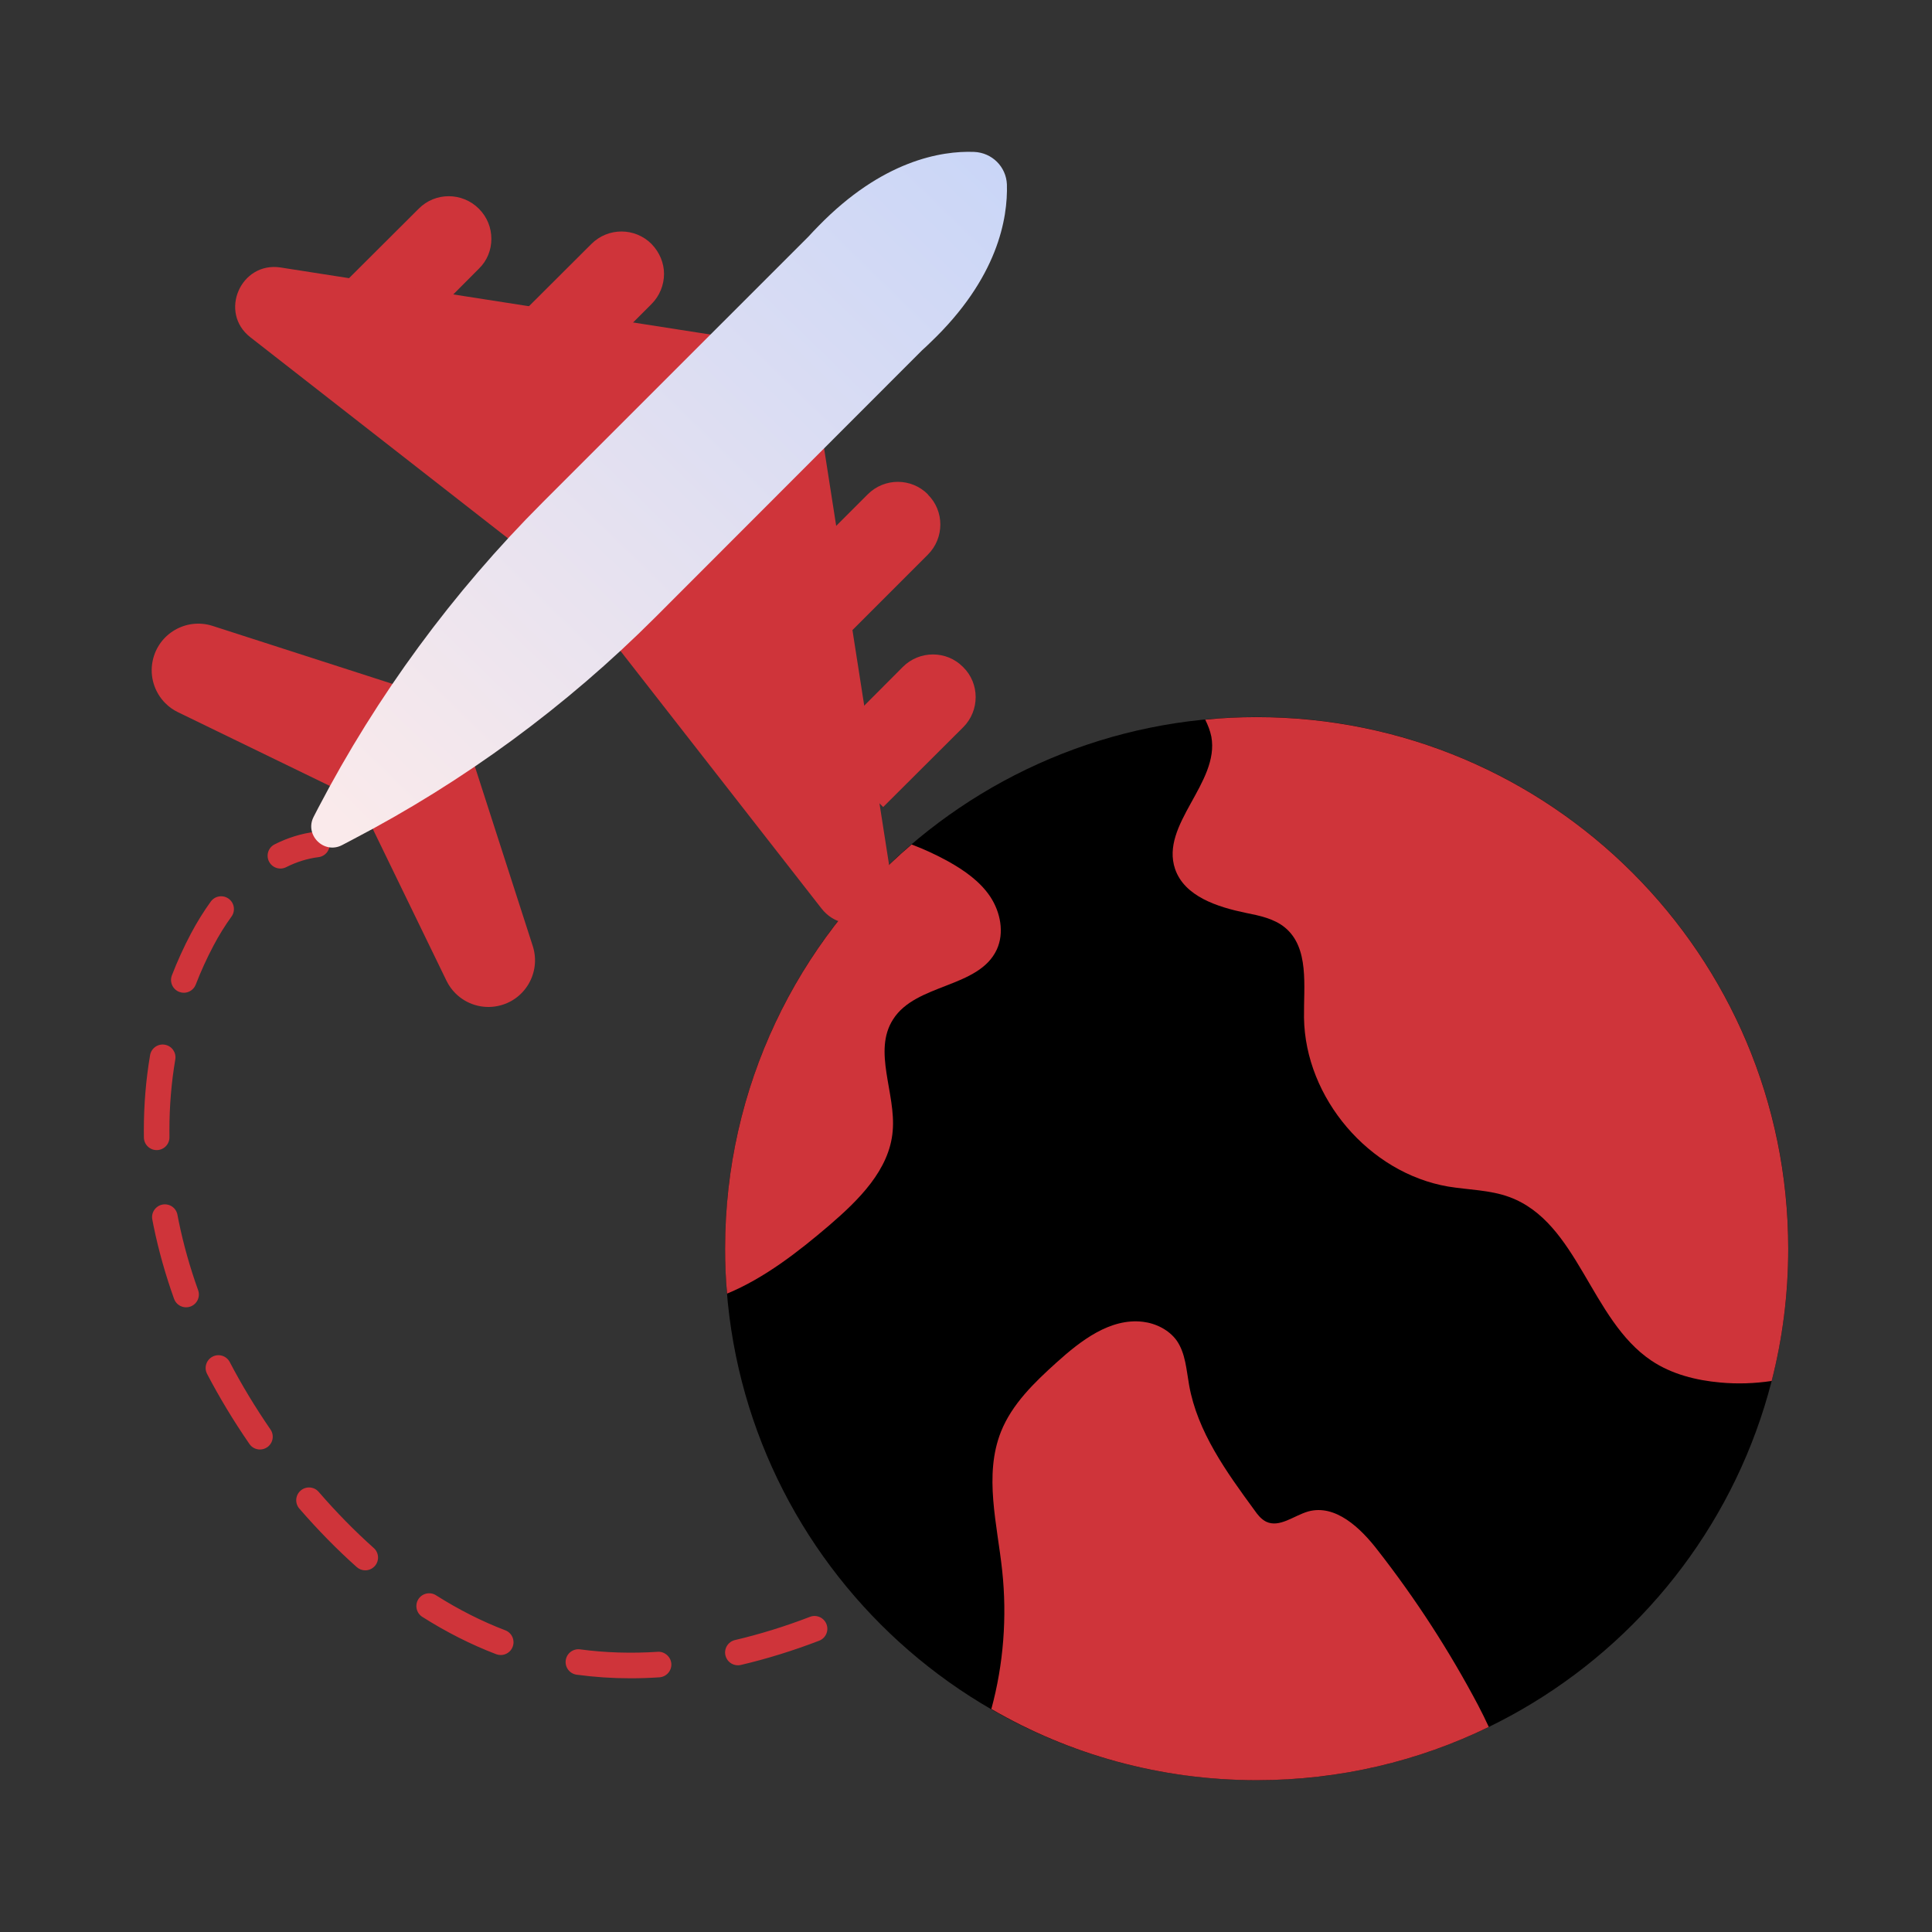 <?xml version="1.0" encoding="UTF-8"?> <svg xmlns="http://www.w3.org/2000/svg" width="100" height="100" viewBox="0 0 100 100" fill="none"><rect x="0" y="0" width="100" height="100" fill="#333333" stroke="none"/><path d="M14.514 44.956C14.272 44.956 14.039 44.822 13.923 44.592C13.758 44.265 13.889 43.867 14.216 43.703C14.892 43.361 15.6 43.143 16.32 43.053C16.681 43.008 17.013 43.265 17.059 43.627C17.104 43.99 16.847 44.321 16.485 44.366C15.915 44.437 15.352 44.612 14.811 44.885C14.716 44.933 14.614 44.956 14.514 44.956Z" fill="#CF343A"></path><path d="M32.634 86.868C31.688 86.868 30.751 86.805 29.848 86.682C29.486 86.633 29.233 86.3 29.282 85.938C29.331 85.576 29.664 85.322 30.027 85.371C31.319 85.546 32.685 85.586 34.044 85.497C34.39 85.47 34.723 85.749 34.748 86.114C34.772 86.478 34.496 86.793 34.13 86.818C33.632 86.851 33.132 86.868 32.634 86.868ZM38.192 86.195C37.892 86.195 37.62 85.99 37.548 85.684C37.465 85.329 37.686 84.973 38.042 84.889C39.324 84.589 40.63 84.185 41.924 83.687C42.262 83.556 42.648 83.727 42.779 84.068C42.91 84.409 42.74 84.792 42.399 84.923C41.048 85.442 39.684 85.864 38.344 86.178C38.293 86.19 38.242 86.195 38.192 86.195ZM25.918 85.664C25.84 85.664 25.759 85.65 25.682 85.621C24.39 85.128 23.103 84.478 21.859 83.689C21.55 83.493 21.459 83.084 21.654 82.775C21.851 82.467 22.259 82.375 22.568 82.571C23.737 83.313 24.944 83.923 26.154 84.384C26.495 84.514 26.666 84.896 26.536 85.238C26.436 85.502 26.184 85.664 25.918 85.664ZM45.956 83.27C45.715 83.27 45.482 83.138 45.365 82.908C45.2 82.582 45.331 82.183 45.656 82.018C46.789 81.445 47.965 80.794 49.255 80.028C49.569 79.841 49.976 79.944 50.162 80.259C50.349 80.573 50.245 80.979 49.931 81.166C48.616 81.947 47.414 82.612 46.255 83.199C46.159 83.248 46.056 83.27 45.956 83.27ZM18.905 81.28C18.748 81.28 18.591 81.224 18.465 81.112C17.447 80.205 16.448 79.187 15.494 78.085C15.255 77.809 15.285 77.391 15.562 77.152C15.838 76.913 16.256 76.943 16.495 77.219C17.411 78.278 18.37 79.255 19.345 80.124C19.618 80.367 19.643 80.785 19.4 81.058C19.268 81.205 19.088 81.28 18.905 81.28ZM13.456 75.026C13.245 75.026 13.038 74.926 12.91 74.739C12.095 73.556 11.358 72.336 10.719 71.114C10.55 70.79 10.675 70.39 10.999 70.221C11.322 70.051 11.722 70.176 11.892 70.5C12.506 71.676 13.215 72.849 14 73.989C14.207 74.29 14.132 74.702 13.83 74.909C13.715 74.988 13.585 75.026 13.456 75.026ZM9.632 67.666C9.36 67.666 9.106 67.498 9.009 67.227C8.565 65.987 8.209 64.725 7.953 63.477L7.883 63.122C7.815 62.763 8.051 62.417 8.41 62.348C8.776 62.282 9.115 62.516 9.184 62.875L9.25 63.213C9.493 64.398 9.831 65.6 10.255 66.781C10.378 67.125 10.199 67.504 9.855 67.627C9.781 67.654 9.706 67.666 9.632 67.666ZM8.11 59.529C7.749 59.529 7.454 59.24 7.448 58.878L7.445 58.506C7.445 57.192 7.553 55.883 7.768 54.616C7.829 54.255 8.171 54.012 8.531 54.074C8.892 54.135 9.134 54.477 9.073 54.837C8.87 56.031 8.768 57.265 8.769 58.506L8.771 58.856C8.777 59.222 8.486 59.523 8.12 59.529C8.117 59.529 8.113 59.529 8.11 59.529ZM9.515 51.385C9.435 51.385 9.354 51.37 9.276 51.34C8.935 51.208 8.766 50.825 8.897 50.484C9.184 49.742 9.515 49.016 9.881 48.325C10.195 47.733 10.541 47.175 10.91 46.665C11.124 46.369 11.538 46.302 11.834 46.517C12.13 46.731 12.197 47.145 11.983 47.441C11.649 47.901 11.336 48.407 11.051 48.945C10.709 49.59 10.4 50.269 10.132 50.961C10.03 51.224 9.78 51.385 9.515 51.385Z" fill="#CF343A"></path><path d="M53.155 79.046C52.937 79.046 52.724 78.939 52.597 78.742C52.4 78.434 52.489 78.025 52.797 77.827L54.463 76.753C54.77 76.555 55.179 76.643 55.378 76.95C55.576 77.257 55.488 77.666 55.181 77.865L53.511 78.941C53.401 79.012 53.277 79.046 53.155 79.046Z" fill="#CF343A"></path><path d="M65.046 92.142C80.242 92.142 92.561 79.824 92.561 64.628C92.561 49.432 80.242 37.113 65.046 37.113C49.85 37.113 37.531 49.432 37.531 64.628C37.531 79.824 49.85 92.142 65.046 92.142Z" fill="black"></path><path d="M92.558 64.63C92.558 66.998 92.262 69.294 91.701 71.478C90.823 71.61 89.936 71.641 89.048 71.559C87.793 71.447 86.527 71.131 85.476 70.426C82.312 68.304 81.69 63.263 78.118 61.956C77.118 61.589 76.016 61.589 74.955 61.416C70.862 60.712 67.556 56.834 67.495 52.68C67.474 51.027 67.781 49.058 66.505 48.006C65.944 47.547 65.199 47.394 64.484 47.251C63.015 46.945 61.311 46.404 60.821 44.976C60.045 42.669 63.137 40.516 62.699 38.128C62.637 37.822 62.525 37.536 62.382 37.25C63.26 37.158 64.148 37.118 65.046 37.118C80.241 37.118 92.558 49.435 92.558 64.63Z" fill="#CF343A"></path><path d="M77.06 89.387C73.437 91.153 69.355 92.142 65.048 92.142C60.048 92.142 55.354 90.805 51.312 88.459C51.945 86.132 52.129 83.692 51.874 81.305C51.618 78.886 50.914 76.356 51.812 74.1C52.384 72.671 53.537 71.559 54.68 70.528C55.945 69.386 57.466 68.212 59.16 68.416C59.834 68.498 60.507 68.835 60.905 69.386C61.364 70.049 61.405 70.896 61.548 71.692C61.977 74.11 63.477 76.182 64.926 78.161C65.089 78.397 65.273 78.631 65.538 78.764C66.232 79.09 66.967 78.448 67.712 78.233C69.12 77.846 70.416 79.08 71.304 80.233C73.274 82.754 75.019 85.448 76.508 88.265C76.702 88.632 76.886 89.01 77.06 89.387Z" fill="#CF343A"></path><path d="M51.593 49.149C50.665 51.149 47.41 50.894 46.226 52.762C45.164 54.415 46.379 56.578 46.206 58.538C46.042 60.548 44.45 62.109 42.919 63.426C41.317 64.794 39.562 66.161 37.633 66.957C37.562 66.191 37.531 65.416 37.531 64.63C37.531 56.252 41.276 48.751 47.185 43.71C47.838 43.955 48.471 44.251 49.083 44.587C49.92 45.057 50.726 45.618 51.257 46.414C51.787 47.22 51.992 48.282 51.593 49.149Z" fill="#CF343A"></path><path d="M25.764 52.071C24.951 52.238 24.133 51.973 23.574 51.414C23.39 51.23 23.234 51.017 23.113 50.769L18.567 41.406L9.203 36.859C8.955 36.738 8.742 36.583 8.558 36.398C7.999 35.839 7.734 35.021 7.901 34.209C8.189 32.803 9.63 31.961 10.995 32.394L22.168 35.995L23.977 37.804L27.579 48.977C28.011 50.342 27.17 51.783 25.764 52.071Z" fill="#CF343A"></path><path d="M33.722 12.627C34.145 13.064 34.37 13.62 34.37 14.176C34.37 14.745 34.145 15.315 33.722 15.738L29.592 19.867L26.469 16.757L30.611 12.627C31.472 11.767 32.861 11.767 33.722 12.627Z" fill="#CF343A"></path><path d="M24.784 10.801C25.221 11.238 25.433 11.794 25.433 12.363C25.433 12.932 25.221 13.488 24.784 13.911L20.655 18.054L17.531 14.931L21.674 10.801C22.521 9.941 23.924 9.941 24.784 10.801Z" fill="#CF343A"></path><path d="M43.897 32.838L40.773 29.728L44.916 25.585C45.776 24.725 47.166 24.725 48.026 25.585V25.598C48.887 26.445 48.887 27.848 48.026 28.708L43.897 32.838Z" fill="#CF343A"></path><path d="M49.855 37.642L45.712 41.772L42.602 38.662L46.731 34.519C47.591 33.659 48.994 33.659 49.841 34.519L49.855 34.532C50.715 35.379 50.715 36.782 49.855 37.642Z" fill="#CF343A"></path><path d="M46.125 45.451C46.443 47.516 43.795 48.667 42.512 47.013L29.898 30.852L42.353 21.27L46.125 45.451Z" fill="#CF343A"></path><path d="M38.704 17.617L29.121 30.072L12.961 17.458C11.307 16.175 12.458 13.528 14.523 13.845L38.704 17.617Z" fill="#CF343A"></path><path d="M52.117 9.544C52.17 11.291 51.654 14.401 48.147 17.736C48.014 17.869 47.869 18.001 47.723 18.134L33.919 31.951C29.3 36.57 24.019 40.448 18.235 43.465L17.706 43.743C16.766 44.233 15.747 43.214 16.236 42.274L16.475 41.811C19.519 35.988 23.436 30.654 28.082 26.008L41.847 12.244C42.019 12.058 42.191 11.873 42.363 11.701C45.658 8.313 48.716 7.797 50.423 7.863C51.35 7.903 52.078 8.63 52.117 9.544Z" fill="url(#paint0_linear_6255_4178)"></path><defs><linearGradient id="paint0_linear_6255_4178" x1="51" y1="8" x2="17.5" y2="42.5" gradientUnits="userSpaceOnUse"><stop stop-color="#CAD6F7"></stop><stop offset="1" stop-color="#FAEAEB"></stop></linearGradient></defs></svg> 
